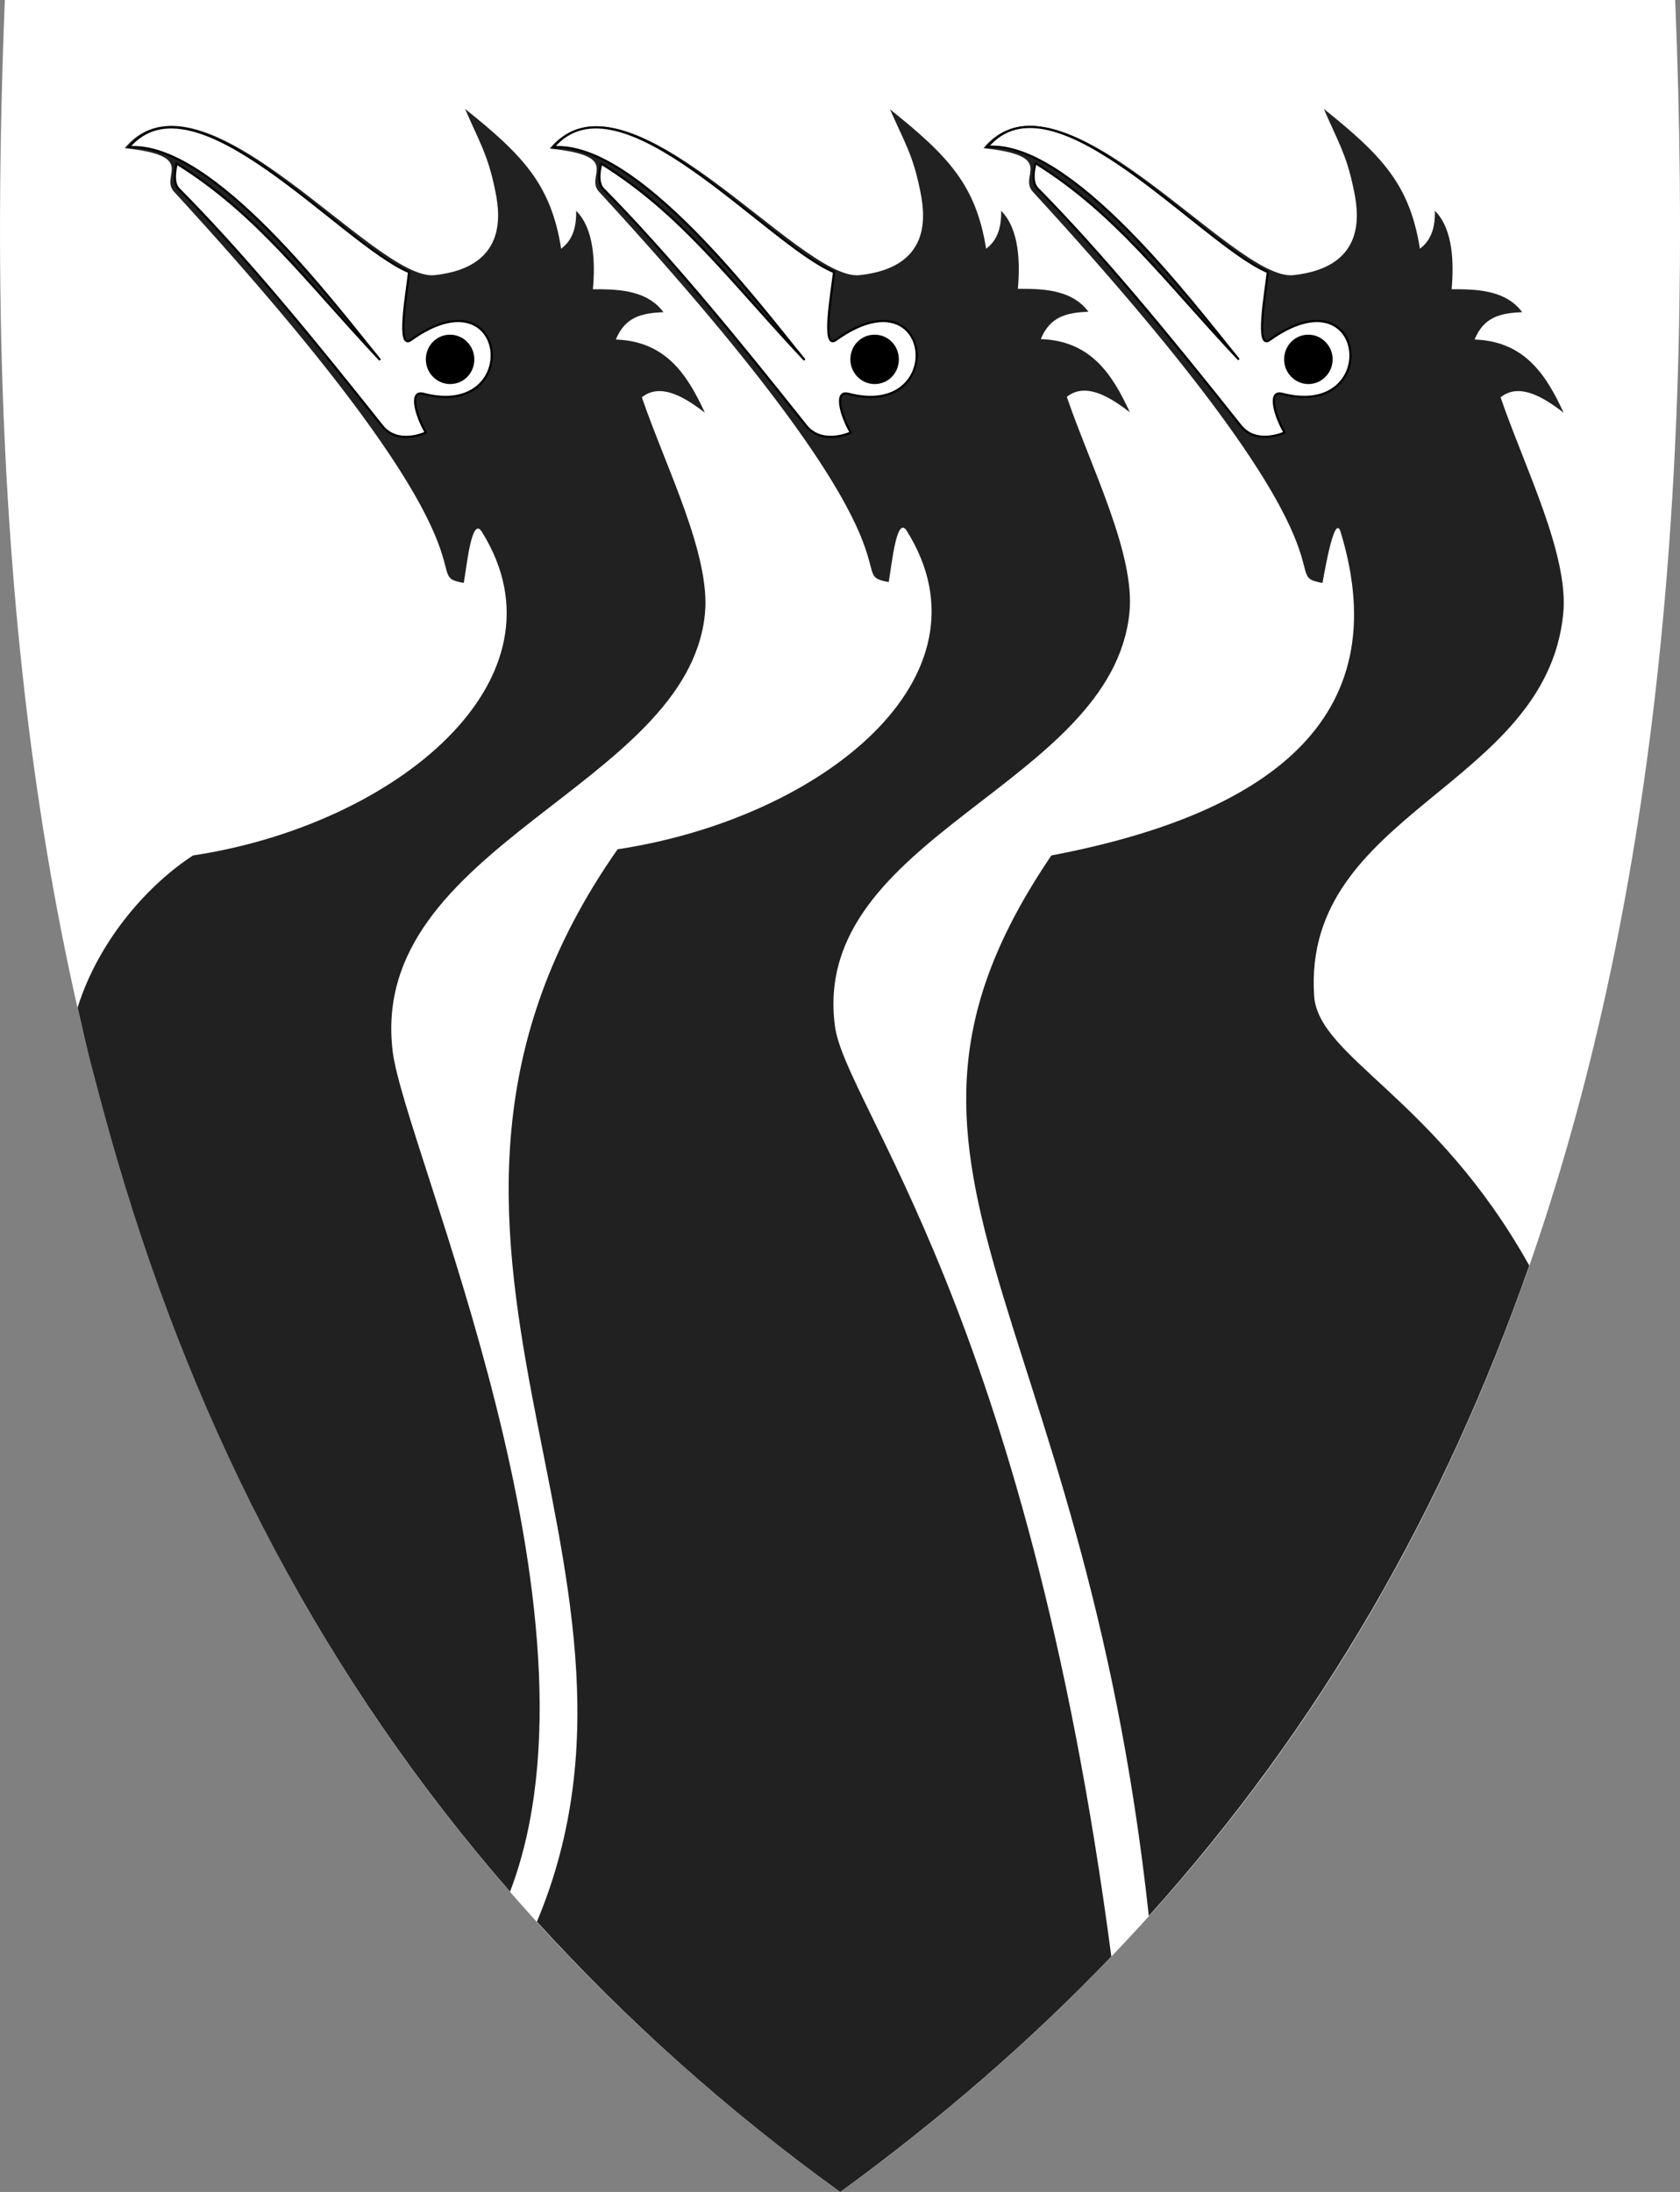 <?xml version="1.0" encoding="utf-8"?>
<!-- Generator: Adobe Illustrator 27.5.0, SVG Export Plug-In . SVG Version: 6.00 Build 0)  -->
<svg version="1.1"
	 id="svg2" xmlns:svg="http://www.w3.org/2000/svg" xmlns:cc="http://creativecommons.org/ns#" xmlns:rdf="http://www.w3.org/1999/02/22-rdf-syntax-ns#" xmlns:dc="http://purl.org/dc/elements/1.1/"
	 xmlns="http://www.w3.org/2000/svg" xmlns:xlink="http://www.w3.org/1999/xlink" x="0px" y="0px" viewBox="0 0 381.1 497.1"
	 style="enable-background:new 0 0 381.1 497.1;" xml:space="preserve">
<rect x="0" y="0" width="381.1" height="497.1" fill="#808080" stroke="none"/>
<style type="text/css">
	.st0{fill:#FFFFFF;}
	.st1{fill:#212121;}
	.st2{fill:#FFFFFF;stroke:#000000;stroke-width:0.5;stroke-linecap:round;stroke-linejoin:round;}
</style>
<path class="st0" d="M380,0c9.1,219.5-36.2,386-189.4,497.1c-84.5-61.3-136.1-139.4-164-234c-2.1-7.1-4-14.3-5.9-21.5
	C9.2,195.9,2.9,146.6,0.8,93.7C-0.4,63.6-0.2,32.4,1.1,0h189.4L380,0"/>
<path class="st1" d="M190.6,497.1c22.8-16.6,43.2-34.3,61.5-53.4c-19.3-146.5-60.3-193-62.7-211c-5.7-43.1,62.8-54.5,66.8-93.7
	c1.4-13.3-8.8-33.2-14.2-49c3.9-3.1,8.9-0.7,14.3,3.5c-4-8.7-8.9-16.2-20.2-16.6c2.1-5.1,5.8-6,10.8-6.2c-3.9-5.3-11.1-5.2-16-5.2
	c0.5-5.7,0.4-13.5-3.8-17.7c0.1,4.2-1.1,6.9-3.4,8.6c-2.3-14.3-8.4-20.9-21.8-31.6c3.3,7.5,5.1,10.2,6.7,17.8
	c1,4.8,3.8,17.9-13.6,19.8c-13.6,1.5-52.8-49.7-70.3-28.7c16.8,1.7,7.8,6.1,11.2,9.8c78.9,85.7,54.6,86.5,65.7,88.5
	c0.7-4,1.8-15.3,4.1-11.6c20.8,33.2-19.4,65.2-65.6,72.2c-61.8,88.1,16.1,161.1-18.3,243.2C141.8,457.8,164.6,478.3,190.6,497.1z"/>
<path id="path4274-4" class="st2" d="M193,98.1c-2.3-4-3.8-9.6-0.6-8.8c22.7,6,19.5-28.2-2.8-12.2c-3.3,2.4-0.9-10.7-0.4-15.4
	c-15.3-6.4-48.7-46-63.7-28.3c19-1.4,46.5,35.4,56.9,48.1c-16.9-18-27.8-33.1-46-44.4c0,0-1.2,4,0.4,5.7
	c14.7,14.9,29.9,33.4,46.1,53.8C186.6,101.1,193,98.1,193,98.1z"/>
<path id="path4342" d="M203.9,81.5c0,3.1-2.4,5.6-5.5,5.6c-3,0-5.5-2.5-5.5-5.6l0,0c0-3.1,2.4-5.6,5.5-5.6S203.9,78.4,203.9,81.5
	C203.9,81.4,203.9,81.5,203.9,81.5z"/>
<path class="st1" d="M159.9,139.3c1.4-13.4-8.9-33.4-14.3-49.2c3.9-3.1,8.9-0.7,14.3,3.5c-4-8.7-8.9-16.2-20.2-16.6
	c2.1-5.1,5.8-6,10.8-6.2c-3.9-5.3-11.1-5.2-16-5.2c0.5-5.8,0.4-13.6-3.8-17.8c0.1,4.2-1.1,6.9-3.4,8.6c-2.3-14.4-8.4-21-21.8-31.7
	c3.3,7.6,5.1,10.3,6.7,17.9c1,4.7,3.8,17.9-13.6,19.8C85,63.9,45.8,12.6,28.3,33.6c16.8,1.8,7.8,6.2,11.2,9.9
	c78.9,85.9,54.6,86.7,65.7,88.7c0.7-3.9,1.8-15.3,4.1-11.6C130.1,153.9,90,187,43.8,194c-9.6,6.2-21.2,18.6-26.2,34.5
	c1,4.4,2,8.8,3.1,13.1c1.9,7.2,3.8,14.4,5.9,21.5C45,325.7,73.9,381,115.7,429c24-62.8-23.8-168.5-26.6-190.4
	C83.2,191.7,155.9,178.6,159.9,139.3z"/>
<path id="path4274-4-8" class="st2" d="M96.6,98.1c-2.3-4-3.8-9.6-0.6-8.8c22.7,6,19.5-28.2-2.8-12.2c-3.3,2.4-0.9-10.7-0.4-15.4
	c-15.3-6.4-48.7-46-63.6-28.3c19-1.4,46.5,35.4,56.9,48.1c-16.9-18-27.8-33.1-46-44.4c0,0-1.2,4,0.4,5.7
	c14.8,14.9,30,33.4,46.2,53.8C90.3,101.1,96.6,98.1,96.6,98.1z"/>
<path id="path4342-2" d="M107.6,81.5c0,3.1-2.4,5.6-5.5,5.6c-3,0-5.5-2.5-5.5-5.6l0,0c0-3.1,2.4-5.6,5.5-5.6
	C105.1,75.9,107.6,78.4,107.6,81.5C107.6,81.4,107.6,81.5,107.6,81.5z"/>
<path class="st1" d="M238.5,194c-48.1,70.9,6.9,99.6,22.1,240.5c38.9-43.2,67-92.3,86.3-147.5c-21.3-38.2-47.9-47.2-48.8-61.2
	c-2.7-41.7,52.5-47.2,56.5-86.5c1.4-13.4-8.8-33.4-14.2-49.2c3.9-3.1,8.9-0.7,14.3,3.5c-4-8.7-8.9-16.2-20.2-16.6
	c2.1-5.1,5.8-6,10.8-6.2c-3.9-5.3-11.1-5.2-16-5.2c0.5-5.8,0.4-13.6-3.8-17.8c0.1,4.2-1.1,6.9-3.4,8.6c-2.3-14.4-8.4-21-21.8-31.7
	c3.3,7.6,5.1,10.3,6.7,17.9c1,4.7,3.8,17.9-13.6,19.8c-13.6,1.5-52.8-49.8-70.3-28.8c16.8,1.8,7.8,6.2,11.2,9.9
	c78.9,85.9,54.6,86.7,65.7,88.7c0.7-3.9,2.8-15.7,4.1-11.6C317.2,163.5,286.9,184.8,238.5,194z"/>
<path id="path4274-4-1" class="st2" d="M291.4,98.1c-2.3-4-3.8-9.6-0.6-8.8c22.7,6,19.5-28.2-2.8-12.2c-3.3,2.4-0.9-10.7-0.4-15.4
	c-15.3-6.5-48.7-46.1-63.6-28.4c19-1.4,46.5,35.4,56.9,48.1c-16.9-18-27.8-33.1-46-44.4c0,0-1.2,4,0.4,5.7
	c14.7,14.9,29.9,33.4,46.1,53.8C285,101.1,291.4,98.1,291.4,98.1z"/>
<path id="path4342-5" d="M302.3,81.5c0,3.1-2.5,5.6-5.5,5.6s-5.5-2.5-5.5-5.6s2.4-5.6,5.5-5.6C299.8,75.9,302.3,78.4,302.3,81.5
	C302.3,81.4,302.3,81.5,302.3,81.5z"/>
</svg>
